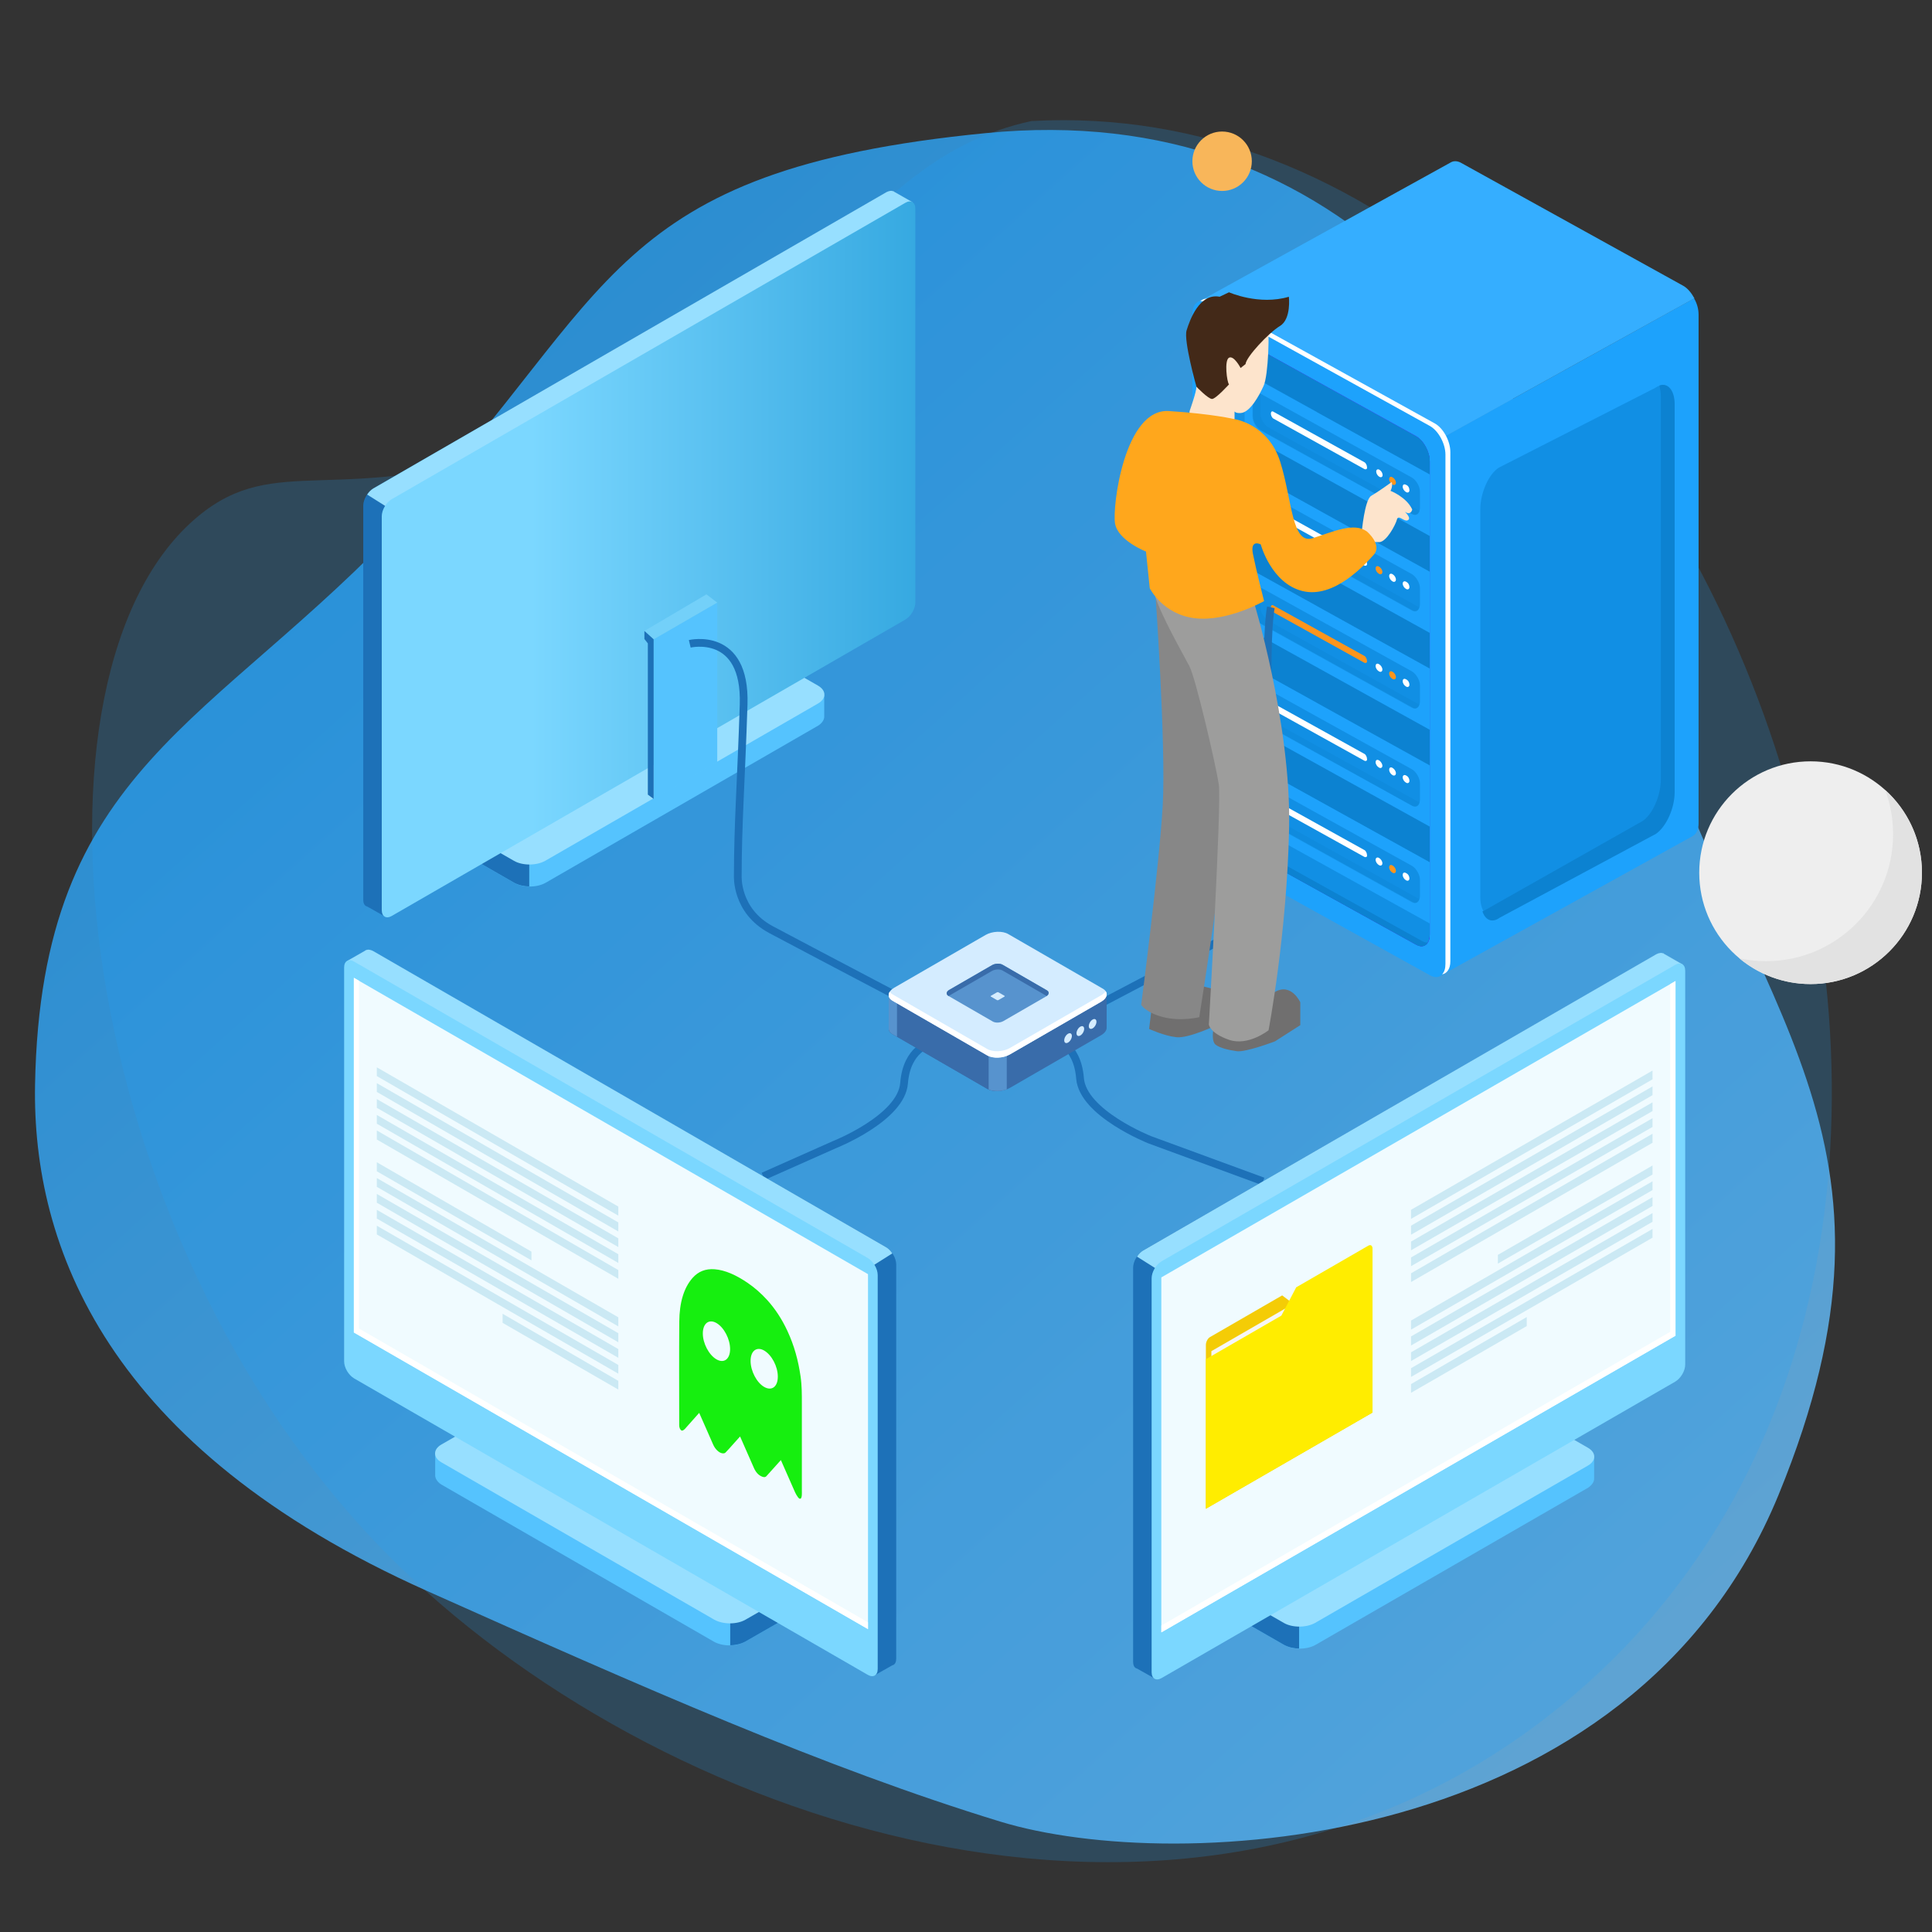 <?xml version="1.0" encoding="utf-8"?>
<!-- Generator: Adobe Illustrator 26.2.1, SVG Export Plug-In . SVG Version: 6.00 Build 0)  -->
<svg version="1.1" xmlns="http://www.w3.org/2000/svg" xmlns:xlink="http://www.w3.org/1999/xlink" x="0px" y="0px"
	 viewBox="0 0 500 500" style="enable-background:new 0 0 500 500;" xml:space="preserve">
<rect x="0" y="0" width="500" height="500" fill="#333333" stroke="none"/>
<style type="text/css">
	.st0{opacity:0.8;fill:url(#SVGID_1_);fill-opacity:0.99;enable-background:new    ;}
	
		.st1{opacity:0.8;fill:url(#SVGID_00000098212872352006093090000002043525933242713263_);fill-opacity:0.99;enable-background:new    ;}
	
		.st2{opacity:0.8;fill:url(#SVGID_00000046327969194949353540000001222521099089826200_);fill-opacity:0.99;enable-background:new    ;}
	.st3{opacity:0.2;fill:#1EA0FA;enable-background:new    ;}
	.st4{fill:#DADADA;}
	.st5{fill:#F6F6F6;}
	.st6{fill:#1D71B8;}
	.st7{fill:#EA5B0C;}
	.st8{fill:#009FE3;}
	.st9{fill:#F39200;}
	
		.st10{opacity:0.8;fill:url(#SVGID_00000057845837974883238640000004990888532770657215_);fill-opacity:0.99;enable-background:new    ;}
	.st11{opacity:0.64;fill:#FFFFFF;}
	.st12{fill:#FFFFFF;}
	.st13{fill:url(#SVGID_00000025422182392828135570000009901569546280684945_);}
	.st14{fill:url(#SVGID_00000103977546612435470050000018401522208246826909_);}
	.st15{fill:#6CC7EF;}
	.st16{fill:#2FC1F4;}
	.st17{fill:#7DDDFF;}
	.st18{opacity:0.64;fill:#7DDDFF;}
	.st19{opacity:0.3;fill:#52B7EF;enable-background:new    ;}
	.st20{fill:#32FF51;}
	.st21{fill:#5FDDFF;}
	.st22{opacity:0.35;fill:#FFFFFF;stroke:#FFFFFF;stroke-width:2;stroke-miterlimit:10;}
	.st23{fill:none;stroke:#FFFFFF;stroke-miterlimit:10;}
	.st24{fill:none;stroke:#FFFFFF;stroke-width:2;stroke-miterlimit:10;}
	
		.st25{opacity:0.8;fill:url(#SVGID_00000023261263463751955990000006610491229655092367_);fill-opacity:0.99;enable-background:new    ;}
	.st26{fill:#FDE4CC;}
	.st27{fill:#E4C8AB;}
	
		.st28{opacity:0.8;fill:url(#SVGID_00000155109864419754546720000012590268170070648710_);fill-opacity:0.99;enable-background:new    ;}
	.st29{fill:none;stroke:#1E0E00;stroke-width:10;stroke-miterlimit:10;}
	.st30{fill:#B0B0B0;}
	.st31{fill:#575756;}
	.st32{fill:#D8D8D8;}
	.st33{fill:#707070;}
	.st34{fill:#F46A3F;}
	.st35{fill:#3C3C3A;}
	.st36{fill:#C7C8CA;}
	.st37{fill:#818588;}
	.st38{fill:#B5B9BA;}
	.st39{fill:#B2B4B1;}
	.st40{fill:#2B2B2D;}
	.st41{fill:#858585;}
	.st42{fill:#1C1C1B;}
	.st43{fill:#E8E8E8;}
	.st44{fill:#F7F7F7;}
	.st45{fill:#C8CCCF;}
	.st46{fill:#D2AA87;}
	.st47{fill:#FFDB37;}
	.st48{fill:#F14941;}
	.st49{fill:#1E0E00;}
	.st50{fill:#5A5550;}
	.st51{fill:none;stroke:#5A5550;stroke-miterlimit:10;}
	.st52{fill:#EEEEEE;}
	.st53{fill:#E2E2E2;}
	.st54{fill:#F8B65A;}
	
		.st55{opacity:0.8;fill:url(#SVGID_00000147189322651520708970000000504640114372724665_);fill-opacity:0.99;enable-background:new    ;}
	.st56{fill:#E30613;}
	.st57{fill:#706F6F;}
	.st58{fill:#F9B233;}
	.st59{fill:#EDEDED;}
	.st60{fill:#E8502D;}
	.st61{fill:#878787;}
	.st62{fill:#6D6D6D;}
	.st63{fill:#1D1D1B;}
	
		.st64{opacity:0.8;fill:url(#SVGID_00000078023719991205688790000017236372479558759560_);fill-opacity:0.99;enable-background:new    ;}
	.st65{fill:#F2FF00;}
	.st66{fill:none;stroke:#B2B2B2;stroke-miterlimit:10;}
	.st67{fill:#DFB083;}
	.st68{fill:#5C4F4F;}
	.st69{fill:#170021;}
	.st70{fill:#CAC8C8;}
	.st71{fill:none;stroke:#F9ED42;stroke-width:14;stroke-miterlimit:10;}
	
		.st72{opacity:0.8;fill:url(#SVGID_00000049199455652692557420000015591242647358893500_);fill-opacity:0.99;enable-background:new    ;}
	
		.st73{opacity:0.8;fill:url(#SVGID_00000030444357758919950460000001073885168861441973_);fill-opacity:0.99;enable-background:new    ;}
	.st74{fill:#6C6966;}
	.st75{fill:none;stroke:#5A5550;stroke-width:3;stroke-miterlimit:10;}
	.st76{fill:#249250;}
	.st77{fill:#44B658;}
	.st78{fill:#48423B;}
	
		.st79{opacity:0.8;fill:url(#SVGID_00000175305557111699412600000002493835248333404071_);fill-opacity:0.99;enable-background:new    ;}
	.st80{opacity:0.2;fill:#1DA2FC;enable-background:new    ;}
	.st81{opacity:0.29;}
	.st82{opacity:0.2;}
	.st83{clip-path:url(#SVGID_00000084528535760916487610000008760749997916175748_);}
	.st84{fill:#3C3C3B;}
	.st85{fill:#E7CAAD;}
	.st86{fill:#FC951D;}
	.st87{fill:none;stroke:#FCEA0D;stroke-width:2;stroke-miterlimit:10;}
	.st88{fill:#73F20F;}
	.st89{fill:#FFF7AB;}
	.st90{fill:#FCEA0D;}
	.st91{fill:#F8B133;stroke:#FC951D;stroke-miterlimit:10;}
	.st92{fill:#FFEC00;}
	
		.st93{opacity:0.8;fill:url(#SVGID_00000067206740633147740410000015849024453959568814_);fill-opacity:0.99;enable-background:new    ;}
	.st94{fill:none;}
	
		.st95{opacity:0.8;fill:url(#SVGID_00000173878730161849307720000014685379768880650889_);fill-opacity:0.99;enable-background:new    ;}
	.st96{fill:#BF4A10;}
	.st97{fill:#455159;}
	.st98{fill:#AFE213;}
	.st99{fill:#C6C6C6;}
	.st100{fill:#9D9D9C;}
	.st101{fill:#B2B2B2;}
	.st102{fill:none;stroke:#FFFFFF;stroke-width:4;stroke-miterlimit:10;}
	.st103{fill:#FFED00;}
	
		.st104{opacity:0.8;fill:url(#SVGID_00000104692530945919232980000009427703583324178070_);fill-opacity:0.99;enable-background:new    ;}
	
		.st105{opacity:0.8;fill:url(#SVGID_00000085238270971069796040000001837641961959770044_);fill-opacity:0.99;enable-background:new    ;}
	.st106{fill:#E6332A;}
	.st107{fill:#E0A477;}
	.st108{fill:#B17F4A;}
	.st109{fill:#F2C3AF;}
	.st110{fill:#E5AF7F;}
	.st111{fill:#E94E1B;}
	.st112{fill:#E5B8A8;}
	.st113{fill:#A3DAF7;}
	.st114{clip-path:url(#SVGID_00000176037614350436496570000002967261069851148201_);fill:#A3DAF7;}
	.st115{opacity:0.8;clip-path:url(#SVGID_00000176037614350436496570000002967261069851148201_);fill:#4D95D1;}
	.st116{clip-path:url(#SVGID_00000176037614350436496570000002967261069851148201_);}
	.st117{opacity:0.3;fill:#CABA9F;}
	.st118{opacity:0.5;fill:#CABA9F;}
	.st119{clip-path:url(#SVGID_00000176037614350436496570000002967261069851148201_);fill:#9C9B9B;}
	.st120{clip-path:url(#SVGID_00000176037614350436496570000002967261069851148201_);fill:#FFFFFF;}
	.st121{clip-path:url(#SVGID_00000176037614350436496570000002967261069851148201_);fill:#3C3C3B;}
	.st122{clip-path:url(#SVGID_00000176037614350436496570000002967261069851148201_);fill:#FDE4CC;}
	.st123{clip-path:url(#SVGID_00000176037614350436496570000002967261069851148201_);fill:#C6C6C5;}
	.st124{clip-path:url(#SVGID_00000176037614350436496570000002967261069851148201_);fill:#F9B75A;}
	.st125{clip-path:url(#SVGID_00000176037614350436496570000002967261069851148201_);fill:#575756;}
	.st126{clip-path:url(#SVGID_00000176037614350436496570000002967261069851148201_);fill:#E20613;}
	.st127{opacity:0.29;clip-path:url(#SVGID_00000176037614350436496570000002967261069851148201_);}
	.st128{fill:#D1A98B;}
	
		.st129{opacity:0.8;fill:url(#SVGID_00000160163899192933980840000002347543718301080733_);fill-opacity:0.99;enable-background:new    ;}
	.st130{fill:#E2BD9F;}
	.st131{fill:#DDB79B;}
	.st132{fill:#D6AE8A;}
	.st133{fill:none;stroke:#1D1D1B;stroke-miterlimit:10;}
	.st134{fill:#A48A7B;}
	.st135{fill:#FFF385;}
	.st136{fill:none;stroke:#575756;stroke-miterlimit:10;}
	.st137{fill:#575756;stroke:#FFFFFF;stroke-miterlimit:10;}
	.st138{fill:#2CF721;stroke:#FFED00;stroke-miterlimit:10;}
	
		.st139{opacity:0.8;fill:url(#SVGID_00000069392106255255880510000012434739039696183208_);fill-opacity:0.99;enable-background:new    ;}
	.st140{fill:#C9CACC;}
	.st141{fill:#83878A;}
	.st142{fill:#B8BBBC;}
	.st143{fill:#B4B6B3;}
	.st144{fill:#EAEAEA;}
	.st145{fill:#F9F9F9;}
	.st146{fill:#CACED1;}
	.st147{fill:#58B8E8;}
	.st148{fill:#D1B397;}
	.st149{fill:#ACAEAD;}
	.st150{fill:#969997;}
	.st151{fill:#BFC7D2;}
	.st152{fill:#BCC7C9;}
	.st153{fill:#E2E6F1;}
	.st154{fill:#C4C9CD;}
	.st155{fill:#C1C3C6;}
	.st156{fill:#D9E2E8;}
	.st157{fill:#B8B9BE;}
	.st158{fill:#CFD7DA;}
	.st159{fill:#C6C6C8;}
	.st160{fill:#E5EEF7;}
	.st161{fill:#D4D8DB;}
	.st162{fill:#A4A2A5;}
	.st163{fill:#707172;}
	.st164{fill:#D7DDE9;}
	.st165{fill:#CCD1D5;}
	.st166{fill:#4F5054;}
	.st167{fill:none;stroke:#E30613;stroke-miterlimit:10;}
	
		.st168{opacity:0.8;fill:url(#SVGID_00000140734712139468290270000015536087777439472791_);fill-opacity:0.99;enable-background:new    ;}
	.st169{fill:#FFF3DE;}
	.st170{opacity:0.42;fill:#FFFFFF;}
	.st171{fill:#AAABAB;}
	.st172{fill:#1C3AA9;}
	.st173{fill:#4285F3;}
	.st174{fill:#E2DABA;}
	
		.st175{opacity:0.8;fill:url(#SVGID_00000042720284283561908570000015368459461945779380_);fill-opacity:0.99;enable-background:new    ;}
	.st176{fill:#C49D82;}
	.st177{fill:#EFD5BD;}
	
		.st178{opacity:0.8;fill:url(#SVGID_00000145034092690463193600000006089703880642731170_);fill-opacity:0.99;enable-background:new    ;}
	.st179{opacity:0.56;fill:#575756;}
	.st180{fill:none;stroke:#3C3C3B;stroke-width:3;stroke-miterlimit:10;}
	.st181{fill:#FF6F27;}
	.st182{fill:#1D1D1B;stroke:#1D1D1B;stroke-miterlimit:10;}
	
		.st183{opacity:0.8;fill:url(#SVGID_00000075863486324558077650000009274265250972597126_);fill-opacity:0.99;enable-background:new    ;}
	
		.st184{opacity:0.8;fill:url(#SVGID_00000129164298928256885370000010344119706913321651_);fill-opacity:0.99;enable-background:new    ;}
	.st185{fill:none;stroke:#575756;stroke-width:4;stroke-miterlimit:10;}
	.st186{fill:#FF3333;}
	.st187{fill:#BE1622;}
	.st188{fill:#FCEA10;}
	
		.st189{opacity:0.8;fill:url(#SVGID_00000132068935227304705980000001784178445337644963_);fill-opacity:0.99;enable-background:new    ;}
	.st190{fill:url(#SVGID_00000173852068918029589630000016719193338109294779_);}
	.st191{fill:url(#SVGID_00000022521666643664712040000001476076235118784391_);}
	.st192{enable-background:new    ;}
	.st193{opacity:0.99;fill:#878787;}
	.st194{opacity:0.49;fill:#BE1622;}
	
		.st195{opacity:0.8;fill:url(#SVGID_00000079463687029578007910000013613870332307136418_);fill-opacity:0.99;enable-background:new    ;}
	.st196{fill:url(#SVGID_00000055678493624420688710000010822523368564712617_);}
	.st197{fill:url(#SVGID_00000054968140206777601350000014541435802529648294_);}
	.st198{fill:#F26522;}
	.st199{fill:#F1F2F2;}
	.st200{fill:url(#SVGID_00000127750073067644148610000004916379252365512630_);}
	.st201{fill:#B7B7B7;}
	.st202{fill:#171715;}
	.st203{fill:#19D10F;}
	.st204{fill:url(#SVGID_00000129203791928681814080000007067623847542447005_);}
	.st205{fill:url(#SVGID_00000008864505025029747380000012575490495258406528_);}
	
		.st206{opacity:0.8;fill:url(#SVGID_00000142856788941255959220000011970045633223811507_);fill-opacity:0.99;enable-background:new    ;}
	.st207{fill:url(#SVGID_00000057846247051320717860000008912706925329789327_);}
	.st208{fill:#F47400;}
	.st209{fill:none;stroke:#1D1D1B;stroke-width:4;stroke-linecap:round;stroke-miterlimit:10;}
	
		.st210{opacity:0.8;fill:url(#SVGID_00000177472225961855915650000006237598797175528859_);fill-opacity:0.99;enable-background:new    ;}
	.st211{fill:url(#SVGID_00000113318856743562166170000005352026314376655752_);}
	.st212{fill:none;stroke:#1D1D1B;stroke-width:4;stroke-miterlimit:10;}
	
		.st213{opacity:0.8;fill:url(#SVGID_00000107561179463125570230000009053717656718716854_);fill-opacity:0.99;enable-background:new    ;}
	.st214{fill:#1DA2FC;}
	.st215{fill:url(#SVGID_00000182525817501940174930000012058495898522645128_);}
	.st216{fill:url(#SVGID_00000115499410046030692470000011353335927519439761_);}
	.st217{fill:#118FE4;}
	.st218{fill:#0C82D1;}
	.st219{opacity:0.3;fill:#0C82D1;enable-background:new    ;}
	.st220{opacity:0.5;fill:#0C82D1;enable-background:new    ;}
	.st221{opacity:0.21;fill:#1D71B8;}
	.st222{fill:url(#SVGID_00000166665533232355587380000010657489192745326732_);}
	.st223{fill:url(#SVGID_00000037675148613694334480000005383409229903200189_);}
	
		.st224{opacity:0.8;fill:url(#SVGID_00000036210680044398909710000016098531335384882868_);fill-opacity:0.99;enable-background:new    ;}
	.st225{fill:#35AEFF;}
	.st226{fill:url(#SVGID_00000067223323864909068420000013334353869526411426_);}
	.st227{fill:url(#SVGID_00000064328797118984545630000008204848693200588209_);}
	.st228{fill:url(#SVGID_00000144302754093641401450000008118421554259080855_);}
	.st229{fill:url(#SVGID_00000001655912422123828040000018411874734948400554_);}
	.st230{fill:url(#SVGID_00000175293645563371174990000011835272170089295543_);}
	.st231{fill:url(#SVGID_00000111911571937830076360000003659563929143441568_);}
	.st232{fill:#432918;}
	.st233{fill:url(#SVGID_00000027563091429593207130000016990220571495236507_);}
	.st234{fill:url(#SVGID_00000034081446480414696230000002225090638567072927_);}
	.st235{fill:url(#SVGID_00000068654902104766061160000007399144142859160978_);}
	.st236{fill:url(#SVGID_00000074429243134075164080000000146732586985238938_);}
	.st237{fill:url(#SVGID_00000049210166811933236050000001713504244352423578_);}
	.st238{fill:url(#SVGID_00000004527198528797698650000007976311526026227597_);}
	.st239{fill:none;stroke:#F39200;stroke-miterlimit:10;}
	.st240{fill:#FFDABB;}
	.st241{fill:url(#SVGID_00000150095017939927653680000017154934098630828948_);}
	.st242{fill:url(#SVGID_00000018955902107643502240000016218613272392177314_);}
	.st243{fill:url(#SVGID_00000013158374616059454170000002955285119118804907_);}
	.st244{fill:url(#SVGID_00000040541403821498442910000009884368783238911155_);}
	.st245{fill:url(#SVGID_00000051383383035019587860000013977531257522743229_);}
	.st246{fill:url(#SVGID_00000056387073147276402270000014295852557724929699_);}
	.st247{fill:url(#SVGID_00000126288551756853264250000003492902411622305954_);}
	.st248{fill:url(#SVGID_00000089576274759347894750000006977631882709647033_);}
	
		.st249{opacity:0.8;fill:url(#SVGID_00000029008208174686769970000007685315654898978213_);fill-opacity:0.99;enable-background:new    ;}
	.st250{opacity:0.3;fill:#F1F2F2;}
	.st251{fill:#465051;}
	.st252{fill:#FBDC4C;}
	.st253{fill:#55C3FE;}
	.st254{fill:#97DFFF;}
	.st255{fill:#7BD7FF;}
	.st256{fill:#F0FBFF;}
	.st257{fill:#CBE9F4;}
	.st258{opacity:0.37;}
	.st259{fill:#16EF0F;}
	.st260{opacity:0.15;fill:#BBEDFF;}
	.st261{fill:url(#SVGID_00000067952647907699038970000016865432080591023758_);}
	.st262{fill:#36A9E1;}
	.st263{fill:#FFFFFF;stroke:#CBE9F4;stroke-width:4;stroke-miterlimit:10;}
	.st264{fill:none;stroke:#CBE9F4;stroke-width:4;stroke-miterlimit:10;}
	
		.st265{opacity:0.8;fill:url(#SVGID_00000132066334911731593450000008858190134378943360_);fill-opacity:0.99;enable-background:new    ;}
	
		.st266{opacity:0.8;fill:url(#SVGID_00000147930561929813935390000003107534925582326164_);fill-opacity:0.99;enable-background:new    ;}
	.st267{fill:url(#SVGID_00000164477715865376164780000014811385947913506206_);}
	.st268{fill:#C97200;}
	.st269{fill:#A3CBD8;}
	.st270{fill:#BEDEE5;}
	.st271{fill:#EFEFEF;}
	.st272{fill:url(#SVGID_00000035508610952855928570000012536503408515810238_);}
	
		.st273{opacity:0.8;fill:url(#SVGID_00000072984399115727188290000011956771378521773229_);fill-opacity:0.99;enable-background:new    ;}
	
		.st274{opacity:0.8;fill:url(#SVGID_00000158010238027857684140000000163504841062059414_);fill-opacity:0.99;enable-background:new    ;}
	.st275{opacity:0.5;}
	.st276{fill:url(#SVGID_00000064338595389028168120000001600951883883953280_);}
	.st277{fill:url(#SVGID_00000032631079737706679830000011341726379410255793_);}
	.st278{fill:#F4CC06;}
	.st279{opacity:0.37;fill:#CBE9F4;}
	.st280{fill:#FC0000;}
	
		.st281{opacity:0.8;fill:url(#SVGID_00000034070113045155265080000009442687245196104089_);fill-opacity:0.99;enable-background:new    ;}
	
		.st282{opacity:0.8;fill:url(#SVGID_00000125565750062285385100000016008540813762320524_);fill-opacity:0.99;enable-background:new    ;}
	
		.st283{opacity:0.8;fill:url(#SVGID_00000137108390651572903830000007495589250200742830_);fill-opacity:0.99;enable-background:new    ;}
	
		.st284{opacity:0.8;fill:url(#SVGID_00000000910606250040886150000002527108926193130172_);fill-opacity:0.99;enable-background:new    ;}
	.st285{fill:#60BFF4;enable-background:new    ;}
	.st286{fill:#F39200;stroke:#E94E1B;stroke-width:20;stroke-miterlimit:10;}
	.st287{opacity:0.51;}
	.st288{fill:url(#SVGID_00000039851720535305898170000007448062892495363467_);}
	.st289{fill:url(#SVGID_00000088826673593169987070000007086771663606585488_);}
	.st290{fill:url(#SVGID_00000044887235647639938420000003700142048441229985_);}
	.st291{fill:url(#SVGID_00000173863018257100375940000004395816306984076977_);}
	.st292{fill:url(#SVGID_00000008845250754365683710000003716210429671587464_);}
	.st293{fill:url(#SVGID_00000039125066279416696810000009033403226896965540_);}
	.st294{fill:url(#SVGID_00000060721114214013091380000002619783330170481794_);}
	.st295{fill:url(#SVGID_00000080905744408619277580000009734965804744220568_);}
	.st296{fill:url(#SVGID_00000039812732059722971230000014443992971924487837_);}
	.st297{fill:url(#SVGID_00000105401194207578926040000017469132765700624318_);}
	.st298{opacity:0.88;}
	.st299{fill:#27262A;}
	.st300{fill:#3FA5EF;}
	.st301{fill:url(#SVGID_00000183948628561838160630000002336526316055935633_);}
	.st302{fill:url(#SVGID_00000037675516570461920740000005220233461670876087_);}
	.st303{fill:url(#SVGID_00000021840116325410985020000011314150646198796477_);}
	.st304{fill:#37373D;}
	.st305{fill:url(#SVGID_00000063622313313869091420000008841071085775425206_);}
	.st306{fill:url(#SVGID_00000054952388607024073270000001895501642013818550_);}
	.st307{opacity:0.6;fill:#27262A;}
	.st308{fill:url(#SVGID_00000122712943680651059240000008765881882994722235_);}
	
		.st309{fill:url(#SVGID_00000015325745216229137130000011566535323029401776_);stroke:url(#SVGID_00000137122525768063136120000005729718654356281224_);stroke-miterlimit:10;}
	.st310{fill:url(#SVGID_00000106106180852947238820000002983330639596735420_);}
	.st311{fill:url(#SVGID_00000149358372261727654180000002238204929382683047_);}
	.st312{fill:url(#SVGID_00000121269878361827271690000016096615440512237197_);}
	.st313{fill:url(#SVGID_00000000930237587296252310000003100097384750056097_);}
	
		.st314{opacity:0.8;fill:url(#SVGID_00000109736411746373116740000001440781045347619262_);fill-opacity:0.99;enable-background:new    ;}
	
		.st315{opacity:0.8;fill:url(#SVGID_00000117670689491236222080000005779776480912157615_);fill-opacity:0.99;enable-background:new    ;}
	.st316{fill:#1EA0FA;}
	.st317{fill:url(#SVGID_00000081606358089366373710000000212033490055210675_);}
	.st318{fill:url(#SVGID_00000043415079747824563260000001845634315956478344_);}
	.st319{fill:url(#SVGID_00000142137971822147952540000015094229303738447246_);}
	.st320{fill:url(#SVGID_00000081620676931635390330000002830597236223122583_);}
	.st321{fill:url(#SVGID_00000011710748268241232770000005568772775384197012_);}
	.st322{fill:url(#SVGID_00000043424285240228319580000006490234515903275948_);}
	.st323{fill:none;stroke:#FFFFFF;stroke-width:6;stroke-linecap:round;stroke-linejoin:round;stroke-miterlimit:10;}
	.st324{fill:url(#SVGID_00000044162024666915106100000002535295906715733419_);}
	.st325{fill:url(#SVGID_00000050621597242419450140000003683090542636489867_);}
	.st326{fill:url(#SVGID_00000133499148583070539370000008355905598899834794_);}
	.st327{fill:url(#SVGID_00000041293669468179918190000018206587491534212744_);}
	.st328{fill:url(#SVGID_00000134242523151269109300000009210613984147015554_);}
	.st329{fill:url(#SVGID_00000176039166815253530880000013105434781365248394_);}
	.st330{fill:url(#SVGID_00000084497495702189735080000017964773016487939513_);}
	.st331{fill:url(#SVGID_00000076585344679560258020000005303019362927602364_);}
	.st332{fill:#256653;}
	.st333{fill:#3C8F7C;}
	.st334{fill:#327F6B;}
	.st335{fill:#96D9C9;}
	.st336{fill:#EDD7BE;}
	.st337{fill:#9BC1F9;}
	.st338{fill:#F47458;}
	.st339{fill:#E0C8A9;}
	.st340{fill:#FEF8F8;}
	.st341{fill:#B75742;}
	.st342{fill:#A54737;}
	.st343{fill:#184655;}
	.st344{fill:#F7CC7F;}
	.st345{fill:#FAE0B2;}
	.st346{fill-rule:evenodd;clip-rule:evenodd;fill:url(#SVGID_00000074414124363720304850000015611937846669346963_);}
	.st347{fill-rule:evenodd;clip-rule:evenodd;fill:url(#SVGID_00000144306300660850737580000017901043591466176663_);}
	.st348{fill-rule:evenodd;clip-rule:evenodd;fill:url(#SVGID_00000065752937015243577090000018086471588216342148_);}
	.st349{fill-rule:evenodd;clip-rule:evenodd;fill:url(#SVGID_00000178917582955945458780000008280638022809040044_);}
	.st350{fill-rule:evenodd;clip-rule:evenodd;fill:url(#SVGID_00000047059395373982770230000005241288615822754446_);}
	.st351{fill-rule:evenodd;clip-rule:evenodd;fill:url(#SVGID_00000100350001711197020540000005789824786845335697_);}
	.st352{fill-rule:evenodd;clip-rule:evenodd;fill:url(#SVGID_00000070808518733458855830000004817019732094387364_);}
	.st353{fill-rule:evenodd;clip-rule:evenodd;fill:url(#SVGID_00000072271745670063309940000004847468339753444029_);}
	.st354{fill-rule:evenodd;clip-rule:evenodd;fill:url(#SVGID_00000055708774138796123870000000216422705315899525_);}
	.st355{fill-rule:evenodd;clip-rule:evenodd;fill:url(#SVGID_00000137124368009386857600000014206026366518039955_);}
	.st356{opacity:0.5;fill-rule:evenodd;clip-rule:evenodd;fill:#FBF9FA;}
	.st357{fill-rule:evenodd;clip-rule:evenodd;fill:url(#SVGID_00000094593699927418498230000013904440805643203714_);}
	.st358{fill-rule:evenodd;clip-rule:evenodd;fill:url(#SVGID_00000011713348858973728630000008288461422300164261_);}
	.st359{fill-rule:evenodd;clip-rule:evenodd;fill:url(#SVGID_00000145021483635515782450000009899993974407329680_);}
	.st360{fill-rule:evenodd;clip-rule:evenodd;fill:url(#SVGID_00000084505731284484374010000011977541856793182131_);}
	.st361{opacity:0.5;fill-rule:evenodd;clip-rule:evenodd;fill:#282828;}
	.st362{fill-rule:evenodd;clip-rule:evenodd;fill:url(#SVGID_00000178178565450199403220000010034666924663412359_);}
	
		.st363{opacity:0.8;fill:url(#SVGID_00000121998517725689987590000002321478621034967479_);fill-opacity:0.99;enable-background:new    ;}
	.st364{fill:url(#SVGID_00000182499832032817525450000001900837721147153796_);}
	.st365{fill:url(#SVGID_00000077302330675416358590000014776487877664414382_);}
	.st366{fill:url(#SVGID_00000064351410479537770780000009951806913799978888_);}
	
		.st367{opacity:0.8;fill:url(#SVGID_00000132069829243787224710000007119818679064262567_);fill-opacity:0.99;enable-background:new    ;}
	.st368{fill:url(#SVGID_00000073716067105310924310000002995659695484389029_);}
	.st369{fill:url(#SVGID_00000018226219991674466650000011163175918033513390_);}
	.st370{fill:url(#SVGID_00000183234787400268930900000006038209077585737652_);}
	.st371{fill:#E94A42;}
	.st372{fill-rule:evenodd;clip-rule:evenodd;fill:#F39200;}
	.st373{fill-rule:evenodd;clip-rule:evenodd;fill:#2D2E83;}
	.st374{fill-rule:evenodd;clip-rule:evenodd;fill:#EDEDED;}
	.st375{fill-rule:evenodd;clip-rule:evenodd;fill:#A695CF;}
	.st376{fill:#2C0045;}
	.st377{opacity:0.5;fill-rule:evenodd;clip-rule:evenodd;fill:#8E4072;}
	.st378{fill-rule:evenodd;clip-rule:evenodd;fill:#27348B;}
	.st379{fill:#FF4F4A;}
	.st380{fill-rule:evenodd;clip-rule:evenodd;fill:url(#SVGID_00000149350903612804648660000011600580495995158917_);}
	.st381{opacity:0.25;fill:#1D71B8;}
	.st382{fill:#373735;}
	
		.st383{opacity:0.8;fill:url(#SVGID_00000135666219888146748960000004890700774114211997_);fill-opacity:0.99;enable-background:new    ;}
	.st384{fill:url(#SVGID_00000135654934509742064280000001031226949797156740_);}
	.st385{fill:url(#SVGID_00000003095094472045828470000003562463226438954169_);}
	.st386{fill:url(#SVGID_00000003820962273141178670000010551204107826977952_);}
	.st387{fill:url(#SVGID_00000057110006527324351800000007133143412589260435_);}
	.st388{fill:#B86B03;}
	.st389{fill:#FFA443;}
	
		.st390{opacity:0.8;fill:url(#SVGID_00000095329947559003787620000006038820533624316854_);fill-opacity:0.99;enable-background:new    ;}
	.st391{fill:#FFF9C5;}
	.st392{fill:#F4CF92;}
	.st393{opacity:0.2;fill:#EEEEEE;}
	.st394{fill:url(#SVGID_00000133486802903592935130000007143268917370959288_);}
	.st395{fill:url(#SVGID_00000158005037244361019710000016484464960817838251_);}
	.st396{fill:#3D4A99;}
	.st397{fill:#2D2E83;}
	.st398{fill:#175E8E;}
	.st399{fill:none;stroke:#7FC8EF;stroke-miterlimit:10;}
	
		.st400{opacity:0.8;fill:url(#SVGID_00000176038036446103278800000015113240103204839300_);fill-opacity:0.99;enable-background:new    ;}
	
		.st401{opacity:0.8;fill:url(#SVGID_00000110442532665712961410000002921062649343752880_);fill-opacity:0.99;enable-background:new    ;}
	.st402{fill:#F5BC8F;}
	.st403{fill:#E8A878;}
	
		.st404{opacity:0.8;fill:url(#SVGID_00000030470195331191125850000018128585829490417850_);fill-opacity:0.99;enable-background:new    ;}
	
		.st405{opacity:0.8;fill:url(#SVGID_00000066500737405266909230000001175386003050848132_);fill-opacity:0.99;enable-background:new    ;}
	.st406{fill:#FEF100;}
	.st407{fill:#EC1D24;}
	
		.st408{opacity:0.8;fill:url(#SVGID_00000046312641807831481680000006908569233428733342_);fill-opacity:0.99;enable-background:new    ;}
	
		.st409{opacity:0.8;fill:url(#SVGID_00000067222907211665163600000008608245150790926997_);fill-opacity:0.99;enable-background:new    ;}
	.st410{fill:url(#SVGID_00000087402806341580614610000011354204948437783684_);}
	.st411{fill:#73D0F9;}
	.st412{fill:none;stroke:#1D71B8;stroke-width:2;stroke-miterlimit:10;}
	.st413{opacity:0.8;fill:#4D95D1;}
	.st414{fill:#9C9B9B;}
	.st415{fill:#C6C6C5;}
	.st416{fill:#F9B75A;}
	.st417{fill:#E20613;}
	
		.st418{opacity:0.8;fill:url(#SVGID_00000166669586062291837820000015310545669133213849_);fill-opacity:0.99;enable-background:new    ;}
	.st419{fill:url(#SVGID_00000178203379379464952050000003030008506216801155_);}
	.st420{fill:url(#SVGID_00000107568089752400585320000013656491160984514705_);}
	.st421{fill:url(#SVGID_00000070090912046244203600000014978849244410624427_);}
	.st422{fill:url(#SVGID_00000180325920813795887530000005576166523886051987_);}
	.st423{fill:url(#SVGID_00000128446697716174209250000000819811029766314168_);}
	.st424{fill:url(#SVGID_00000105405087323090327830000002928548975816823729_);}
	.st425{fill:#238DDB;}
	.st426{fill:#6F6F6E;}
	.st427{fill:#F4CB9F;}
	.st428{fill:#E2B982;}
	.st429{fill:#F4CDA2;}
	.st430{fill:#868686;}
	.st431{fill:none;stroke:#E94E1B;stroke-linecap:round;stroke-miterlimit:10;}
	.st432{fill:#331338;}
	.st433{fill:#7381C6;}
	.st434{fill:#1F3DC4;}
	.st435{fill:#C3CBF1;}
	.st436{fill:url(#SVGID_00000043446426528131913990000001548793757416416155_);}
	.st437{fill:url(#SVGID_00000058589214748366475440000004921121201410915719_);}
	
		.st438{opacity:0.8;fill:url(#SVGID_00000031196463357028447350000007023981557530062470_);fill-opacity:0.99;enable-background:new    ;}
	.st439{fill:none;stroke:#E6332A;stroke-miterlimit:10;}
	
		.st440{opacity:0.8;fill:url(#SVGID_00000061429855826535848100000001241302922207075460_);fill-opacity:0.99;enable-background:new    ;}
	
		.st441{opacity:0.8;fill:url(#SVGID_00000002360812879519376260000017596263187403742894_);fill-opacity:0.99;enable-background:new    ;}
	.st442{fill:url(#SVGID_00000031175231109825956480000009927911305578263738_);}
	.st443{fill:url(#SVGID_00000044856920418257862130000005458169921715050416_);}
	.st444{fill:url(#SVGID_00000051371231151755655420000007259094987365217947_);}
	.st445{fill:url(#SVGID_00000039110206540178633540000015440545182837088446_);}
	.st446{fill:#2FD34E;}
	.st447{fill:none;stroke:#B2CC19;stroke-miterlimit:10;}
	.st448{fill-rule:evenodd;clip-rule:evenodd;fill:url(#SVGID_00000001647788516689190060000003884560076273688457_);}
	
		.st449{opacity:0.8;fill:url(#SVGID_00000135686323132613501960000017984718343495113136_);fill-opacity:0.99;enable-background:new    ;}
	.st450{fill:url(#SVGID_00000000919315955822540460000008206799112089591196_);}
	.st451{fill:url(#SVGID_00000019641061815333284390000012619647118415888792_);}
	.st452{fill:url(#SVGID_00000137816020253968238320000005037768850989641370_);}
	.st453{fill:url(#SVGID_00000084495330647243869280000001550186845513291455_);}
	.st454{fill:url(#SVGID_00000021817555772015754510000014493225673620193970_);}
	.st455{fill:url(#SVGID_00000143613879548698935970000002459732535001346203_);}
	.st456{fill:url(#SVGID_00000102514200509517037160000007413750099159485314_);}
	.st457{fill:url(#SVGID_00000177444001347864615430000016362078244873894307_);}
	.st458{fill:url(#SVGID_00000009575031906363363570000012423759049996933803_);}
	.st459{fill:url(#SVGID_00000133512748166864909940000007190516689431095485_);}
	.st460{fill:url(#SVGID_00000168093402057934924110000009426260372693313437_);}
	.st461{fill:#FF9900;}
	.st462{fill:#3EF7F7;}
	.st463{fill:url(#SVGID_00000142868421805331193720000006162365048810229686_);}
	.st464{fill:url(#SVGID_00000086683732965709525340000000109503496204543410_);}
	.st465{fill:#396CAA;}
	.st466{fill:#5793CE;}
	.st467{fill:#D4ECFF;}
	.st468{fill:#FFA71C;}
	.st469{fill:#0E7AA5;}
	
		.st470{fill:#208AD1;stroke:url(#SVGID_00000068655289137116277970000012921259535109138312_);stroke-width:2;stroke-miterlimit:10;}
	
		.st471{fill:#208AD1;stroke:url(#SVGID_00000126293691499388595400000003870798225125038740_);stroke-width:2;stroke-miterlimit:10;}
	
		.st472{opacity:0.8;fill:url(#SVGID_00000041279692468045008040000004996861222290404791_);fill-opacity:0.99;enable-background:new    ;}
	.st473{fill:#208AD1;}
	.st474{fill:url(#SVGID_00000162348478892854199960000005657412959213183935_);}
	.st475{opacity:0.2;fill:url(#SVGID_00000160885639055366555180000017501406337885063342_);}
	.st476{fill:#1374AA;}
	.st477{fill:#FDCA50;}
	.st478{fill:#BF6718;}
	.st479{fill:#F5A23D;}
	.st480{fill:#D38319;}
	.st481{fill:#FFF051;}
	.st482{fill:#F59E1C;}
	.st483{fill:#F5A54A;}
	.st484{fill:#C05836;}
	.st485{fill:none;stroke:#565656;stroke-width:2;stroke-miterlimit:10;}
	.st486{fill:#FFF800;}
	.st487{fill:#19FC00;}
	.st488{fill:#07D3FF;}
	.st489{fill:none;stroke:#3C3C3B;stroke-miterlimit:10;}
	.st490{fill:#58CBF9;}
</style>
<g id="Layer_1">
	
		<linearGradient id="SVGID_1_" gradientUnits="userSpaceOnUse" x1="-342.936" y1="84.894" x2="28.649" y2="445.297" gradientTransform="matrix(1.151 0.069 -0.067 1.127 453.198 -15.462)">
		<stop  offset="0" style="stop-color:#1EA0FA"/>
		<stop  offset="1" style="stop-color:#72C4FD"/>
	</linearGradient>
	<path class="st0" d="M255.12,34.45c93.23-9.14,144.2,60.08,171.06,144.28s72.21,115.34,34.1,208.16s-156.21,98.37-201.37,84.55
		c-45.2-13.81-92.6-34.76-148.39-59.7C27.49,374.63,8.31,322.36,9.07,280.69c1.51-82.39,45.79-92.44,96.64-146.93
		C159.15,76.49,157.03,44.07,255.12,34.45z"/>
	<path class="st3" d="M400.19,444.48C556.52,323.91,442.22,21.62,266.92,31.33c-47.5,10.24-55.08,59.73-130.54,84.26
		c-49.03,15.95-64.79,1.21-85.08,18c-48.49,40.09-33.15,185.68,48.96,268.7C168.89,471.68,304.82,518.29,400.19,444.48z"/>
	<g>
		<circle class="st52" cx="468.58" cy="225.85" r="28.82"/>
		<path class="st53" d="M487.89,204.45c1.32,3.56,2.04,7.41,2.04,11.43c0,18.15-14.72,32.87-32.87,32.87
			c-2.37,0-4.68-0.26-6.91-0.73c5,4.16,11.42,6.66,18.42,6.66c15.92,0,28.82-12.91,28.82-28.82
			C497.41,217.36,493.73,209.73,487.89,204.45z"/>
	</g>
	<path class="st94" d="M250.95,203.99c-4.13,0-7.48,3.35-7.48,7.48c0,3.21,2.03,5.94,4.87,7c0.12,0.75,0.1,1.55,0.05,2.39
		c-0.05,0.81-0.03,1.63,0,2.45c0.06,1.59,0.91,2.53,2.49,2.54c1.59,0.01,2.46-0.89,2.49-2.51c0.02-1.49,0.08-2.97-0.01-4.45
		c-0.01-0.12-0.01-0.24-0.01-0.35c2.94-1.01,5.06-3.79,5.06-7.07C258.42,207.34,255.07,203.99,250.95,203.99z"/>
	<path class="st94" d="M264.46,257.32c-3.84,0-6.95,3.11-6.95,6.95c0,2.98,1.88,5.52,4.52,6.51c0.11,0.7,0.1,1.44,0.05,2.23
		c-0.04,0.76-0.02,1.52,0,2.28c0.06,1.48,0.85,2.35,2.32,2.36c1.48,0.01,2.29-0.82,2.31-2.33c0.02-1.38,0.07-2.77-0.01-4.14
		c-0.01-0.11-0.01-0.22-0.01-0.33c2.73-0.94,4.7-3.52,4.7-6.57C271.41,260.44,268.3,257.32,264.46,257.32z"/>
	
		<linearGradient id="SVGID_00000016064027575160669530000018281419838601020056_" gradientUnits="userSpaceOnUse" x1="382.029" y1="165.625" x2="382.933" y2="166.502">
		<stop  offset="0" style="stop-color:#1EA0FA"/>
		<stop  offset="1" style="stop-color:#72C4FD"/>
	</linearGradient>
	
		<path style="opacity:0.8;fill:url(#SVGID_00000016064027575160669530000018281419838601020056_);fill-opacity:0.99;enable-background:new    ;" d="
		M382.34,165.56c0.07,0.27,0.18,0.63,0.32,1.05C382.65,166.26,382.61,165.94,382.34,165.56z"/>
	<path class="st402" d="M340.33,203.57c-0.8-0.05-1.57-0.25-2.3-0.76C338.78,203.44,339.55,203.66,340.33,203.57z"/>
	<path class="st403" d="M340.85,203.59c-0.04-0.02-0.06-0.05-0.1-0.07c-0.14,0.03-0.28,0.04-0.42,0.06
		C340.5,203.59,340.67,203.59,340.85,203.59z"/>
	<polygon class="st402" points="343.16,133.69 342.72,133.72 343.32,134.46 	"/>
	<path class="st94" d="M143.11,363.64c-0.07-0.27-0.18-0.63-0.32-1.05C142.8,362.93,142.84,363.25,143.11,363.64z"/>
	<g>
		<g>
			<path class="st253" d="M213.31,185.24v-5.36l-3.86,1.93l-6.8-3.94c-2.18-1.26-5.79-1.26-8.05,0l-68.37,39.48l-3.86-1.93v5.36
				c-0.08,0.92,0.42,1.84,1.68,2.51l9.06,5.2c2.18,1.26,5.79,1.26,8.05,0l70.64-40.73C212.81,187.09,213.4,186.17,213.31,185.24z"/>
			<path class="st6" d="M126.23,217.34l-3.86-1.93v5.36c-0.08,0.92,0.42,1.84,1.68,2.51l9.06,5.2c1.09,0.59,2.52,0.92,3.86,0.92
				v-18.27L126.23,217.34z"/>
			<path class="st254" d="M133.03,222.79c2.18,1.26,5.79,1.26,8.05,0l70.64-40.73c2.18-1.26,2.18-3.35,0-4.61l-9.06-5.2
				c-2.18-1.26-5.79-1.26-8.05,0l-70.64,40.73c-2.18,1.26-2.18,3.35,0,4.61L133.03,222.79z"/>
			<path class="st6" d="M236.05,52.32l-4.61-2.6c-0.08-0.08-0.17-0.17-0.34-0.17c-0.42-0.17-1.01-0.08-1.68,0.25l-132.81,76.6
				c-1.43,0.84-2.6,2.85-2.6,4.44v102c0,0.84,0.25,1.42,0.76,1.68c0.08,0,0.17,0.08,0.25,0.08l4.61,2.6l0.92-4.94l-1.34,0.59
				l130.37-75.18c1.43-0.84,2.6-2.85,2.6-4.44V55.08L236.05,52.32z"/>
			<path class="st254" d="M231.44,49.64c-0.08-0.08-0.17-0.17-0.34-0.17c-0.42-0.17-1.01-0.08-1.68,0.25L96.62,126.41
				c-0.59,0.34-1.17,0.92-1.59,1.59l88.76,55.99l45.72-26.32c1.43-0.84,2.6-2.85,2.6-4.44V55.08l4.03-2.77L231.44,49.64z"/>
			
				<linearGradient id="SVGID_00000093140363584261194470000003558091888547639987_" gradientUnits="userSpaceOnUse" x1="98.798" y1="144.762" x2="236.889" y2="144.762">
				<stop  offset="0.28" style="stop-color:#7BD7FF"/>
				<stop  offset="1" style="stop-color:#36A9E1"/>
			</linearGradient>
			<path style="fill:url(#SVGID_00000093140363584261194470000003558091888547639987_);" d="M236.89,155.91
				c0,1.68-1.17,3.6-2.6,4.44L101.4,237.04c-1.43,0.84-2.6,0.17-2.6-1.51V133.62c0-1.68,1.17-3.6,2.6-4.44l132.89-76.69
				c1.43-0.84,2.6-0.17,2.6,1.51V155.91z"/>
		</g>
		<g>
			<polygon class="st253" points="185.62,197.26 169.16,206.76 169.16,165.45 185.62,155.95 			"/>
			<polygon class="st411" points="169.16,165.45 185.62,155.95 182.82,153.82 166.77,163.29 			"/>
			<polygon class="st6" points="169.16,206.76 167.66,205.64 167.66,166.51 166.77,165.37 166.77,163.29 169.16,165.45 			"/>
		</g>
	</g>
	<path class="st412" d="M178.51,166.62c0,0,14.55-3.49,13.94,15.71c-0.61,19.2-1.51,30.98-1.51,44.29c0,0-0.56,9.09,8.62,13.98
		c11.19,5.96,48.57,25.58,48.57,25.58"/>
	<path class="st412" d="M240.9,269.95c0,0-6.22,1.31-6.93,10.38c-0.71,9.07-18.07,15.93-18.07,15.93l-18.38,8.17"/>
	<path class="st412" d="M272.58,268.67c0,0,6.22,1.31,6.93,10.38c0.71,9.07,18.07,15.93,18.07,15.93l29.29,10.75"/>
	<g>
		<path class="st253" d="M112.63,381.63v-5.36l3.86,1.93l6.8-3.94c2.18-1.26,5.79-1.26,8.05,0l68.37,39.48l3.86-1.93v5.36
			c0.08,0.92-0.42,1.84-1.68,2.51l-9.06,5.2c-2.18,1.26-5.79,1.26-8.05,0l-70.64-40.73C113.14,383.47,112.55,382.55,112.63,381.63z"
			/>
		<path class="st6" d="M199.72,413.73l3.86-1.93v5.36c0.08,0.92-0.42,1.84-1.68,2.51l-9.06,5.2c-1.09,0.59-2.52,0.92-3.86,0.92
			v-18.27L199.72,413.73z"/>
		<path class="st254" d="M192.92,419.18c-2.18,1.26-5.79,1.26-8.05,0l-70.64-40.73c-2.18-1.26-2.18-3.35,0-4.61l9.06-5.2
			c2.18-1.26,5.79-1.26,8.05,0l70.64,40.73c2.18,1.26,2.18,3.35,0,4.61L192.92,419.18z"/>
		<path class="st6" d="M89.9,248.7l4.61-2.6c0.08-0.08,0.17-0.17,0.34-0.17c0.42-0.17,1.01-0.08,1.68,0.25l132.81,76.6
			c1.43,0.84,2.6,2.85,2.6,4.44v102c0,0.84-0.25,1.42-0.76,1.68c-0.08,0-0.17,0.08-0.25,0.08l-4.61,2.6l-0.92-4.94l1.34,0.59
			L96.36,354.06c-1.43-0.84-2.6-2.85-2.6-4.44v-98.14L89.9,248.7z"/>
		<path class="st254" d="M94.51,246.02c0.08-0.08,0.17-0.17,0.34-0.17c0.42-0.17,1.01-0.08,1.68,0.25l132.81,76.69
			c0.59,0.34,1.17,0.92,1.59,1.59l-88.76,55.99l-45.72-26.32c-1.43-0.84-2.6-2.85-2.6-4.44v-98.14l-4.03-2.77L94.51,246.02z"/>
		<path class="st255" d="M89.06,352.3c0,1.68,1.17,3.6,2.6,4.44l132.89,76.69c1.43,0.84,2.6,0.17,2.6-1.51V330
			c0-1.68-1.17-3.6-2.6-4.44L91.66,248.87c-1.43-0.84-2.6-0.17-2.6,1.51V352.3z"/>
		<path class="st256" d="M91.58,344.84l133.06,76.77v-91.86L91.58,253.06V344.84z"/>
		<path class="st12" d="M92.92,253.82v90.01l131.71,76.02v1.76L91.58,344.84v-91.77L92.92,253.82z"/>
		<g>
			<path class="st257" d="M97.52,278.49l62.5,36.12v-2.35l-62.5-36.04V278.49z"/>
			<path class="st257" d="M97.52,282.59l62.5,36.12v-2.35l-62.5-36.04V282.59z"/>
			<path class="st257" d="M97.52,286.7l62.5,36.04v-2.26l-62.5-36.04V286.7z"/>
			<path class="st257" d="M97.52,290.81l62.5,36.04v-2.26l-62.5-36.04V290.81z"/>
			<path class="st257" d="M97.52,294.91l62.5,36.04v-2.26l-62.5-36.12V294.91z"/>
			<path class="st257" d="M97.52,303.13l40.02,23.05v-2.26l-40.02-23.13V303.13z"/>
			<path class="st257" d="M97.52,307.15l62.5,36.12v-2.35l-62.5-36.04V307.15z"/>
			<path class="st257" d="M97.52,311.26l62.5,36.12v-2.35l-62.5-36.04V311.26z"/>
			<path class="st257" d="M97.52,315.36l62.5,36.04v-2.26l-62.5-36.04V315.36z"/>
			<path class="st257" d="M97.52,319.47l62.5,36.04v-2.26l-62.5-36.04V319.47z"/>
			<path class="st257" d="M130.07,342.35l29.95,17.27v-2.26L130.07,340V342.35z"/>
		</g>
	</g>
	<g>
		<path class="st253" d="M412.56,382.47v-5.36l-3.86,1.93l-6.8-3.94c-2.18-1.26-5.79-1.26-8.05,0l-68.37,39.48l-3.86-1.93v5.36
			c-0.08,0.92,0.42,1.84,1.68,2.51l9.06,5.2c2.18,1.26,5.79,1.26,8.05,0l70.64-40.73C412.05,384.31,412.64,383.39,412.56,382.47z"/>
		<path class="st6" d="M325.47,414.57l-3.86-1.93v5.36c-0.08,0.92,0.42,1.84,1.68,2.51l9.06,5.2c1.09,0.59,2.52,0.92,3.86,0.92
			v-18.27L325.47,414.57z"/>
		<path class="st254" d="M332.27,420.02c2.18,1.26,5.79,1.26,8.05,0l70.64-40.73c2.18-1.26,2.18-3.35,0-4.61l-9.06-5.2
			c-2.18-1.26-5.79-1.26-8.05,0l-70.64,40.73c-2.18,1.26-2.18,3.35,0,4.61L332.27,420.02z"/>
		<path class="st6" d="M435.29,249.54l-4.61-2.6c-0.08-0.08-0.17-0.17-0.34-0.17c-0.42-0.17-1.01-0.08-1.68,0.25l-132.81,76.6
			c-1.43,0.84-2.6,2.85-2.6,4.44v102c0,0.84,0.25,1.42,0.76,1.68c0.08,0,0.17,0.08,0.25,0.08l4.61,2.6l0.92-4.94l-1.34,0.59
			l130.37-75.18c1.43-0.84,2.6-2.85,2.6-4.44v-98.14L435.29,249.54z"/>
		<path class="st254" d="M430.68,246.86c-0.08-0.08-0.17-0.17-0.34-0.17c-0.42-0.17-1.01-0.08-1.68,0.25l-132.81,76.69
			c-0.59,0.34-1.17,0.92-1.59,1.59l88.76,55.99l45.72-26.32c1.43-0.84,2.6-2.85,2.6-4.44v-98.14l4.03-2.77L430.68,246.86z"/>
		<path class="st255" d="M436.13,353.14c0,1.68-1.17,3.6-2.6,4.44l-132.89,76.69c-1.43,0.84-2.6,0.17-2.6-1.51V330.84
			c0-1.68,1.17-3.6,2.6-4.44l132.89-76.69c1.43-0.84,2.6-0.17,2.6,1.51V353.14z"/>
		<path class="st256" d="M433.61,345.68l-133.06,76.77v-91.86l133.06-76.69V345.68z"/>
		<path class="st12" d="M432.27,254.66v90.01l-131.71,76.02v1.76l133.06-76.77V253.9L432.27,254.66z"/>
		<g>
			<path class="st257" d="M427.67,279.33l-62.5,36.12v-2.35l62.5-36.04V279.33z"/>
			<path class="st257" d="M427.67,283.43l-62.5,36.12v-2.35l62.5-36.04V283.43z"/>
			<path class="st257" d="M427.67,287.54l-62.5,36.04v-2.26l62.5-36.04V287.54z"/>
			<path class="st257" d="M427.67,291.65l-62.5,36.04v-2.26l62.5-36.04V291.65z"/>
			<path class="st257" d="M427.67,295.75l-62.5,36.04v-2.26l62.5-36.12V295.75z"/>
			<path class="st257" d="M427.67,303.97l-40.02,23.05v-2.26l40.02-23.13V303.97z"/>
			<path class="st257" d="M427.67,307.99l-62.5,36.12v-2.35l62.5-36.04V307.99z"/>
			<path class="st257" d="M427.67,312.1l-62.5,36.12v-2.35l62.5-36.04V312.1z"/>
			<path class="st257" d="M427.67,316.2l-62.5,36.04v-2.26l62.5-36.04V316.2z"/>
			<path class="st257" d="M427.67,320.31l-62.5,36.04v-2.26l62.5-36.04V320.31z"/>
			<path class="st257" d="M395.12,343.19l-29.95,17.27v-2.26l29.95-17.35V343.19z"/>
		</g>
	</g>
	<circle class="st54" cx="316.28" cy="41.73" r="7.69"/>
	<g>
		<path class="st214" d="M373.02,113.46c0,0-30.9,2.8-49.56,4.19l49.37,134.85l65.3-36.16l0.1-0.09c0.78-0.47,1.36-1.58,1.36-3.08
			V81.41c0-1.4-0.39-2.89-1.17-4.19L373.02,113.46z"/>
		<path class="st225" d="M435.6,73.95l-57.43-31.78c-0.97-0.56-1.94-0.56-2.62-0.19l-65.6,36.25l3.11,11l16.42,44.92l3.11,1.68
			l105.92-58.62C437.74,75.81,436.77,74.6,435.6,73.95z"/>
		<path class="st214" d="M370.1,252.42l-57.43-31.87c-2.23-1.21-4.08-4.57-4.08-7.46V81.31c0-2.89,1.85-4.19,4.08-2.89l57.43,31.78
			c2.24,1.21,4.08,4.57,4.08,7.46v131.78C374.09,252.32,372.34,253.63,370.1,252.42z"/>
		<path class="st12" d="M371.27,109.55l-57.43-31.78c-1.26-0.75-2.43-0.56-3.21,0.19c0.58-0.09,1.26,0,1.94,0.47l57.43,31.78
			c2.23,1.21,4.08,4.57,4.08,7.46v131.78c0,1.21-0.29,2.14-0.87,2.7c1.26-0.19,2.14-1.4,2.14-3.36V117.01
			C375.35,114.12,373.51,110.76,371.27,109.55z"/>
		
			<linearGradient id="SVGID_00000023275296687825663000000011734580217070542732_" gradientUnits="userSpaceOnUse" x1="-2825.536" y1="357.086" x2="-2773.746" y2="365.101" gradientTransform="matrix(1 0 0 -1 3138.288 526.332)">
			<stop  offset="0" style="stop-color:#3919BB"/>
			<stop  offset="1" style="stop-color:#6507FA"/>
		</linearGradient>
		<path style="fill:url(#SVGID_00000023275296687825663000000011734580217070542732_);" d="M366.51,244.49l-50.24-27.86
			c-1.94-1.12-3.5-4.01-3.5-6.52V87.74c0-2.52,1.55-3.63,3.5-2.61l50.24,27.77c1.94,1.12,3.5,4.01,3.5,6.52v122.46
			C370.01,244.4,368.45,245.52,366.51,244.49z"/>
		
			<linearGradient id="SVGID_00000031205038391611618290000002961280764796680328_" gradientUnits="userSpaceOnUse" x1="-2825.536" y1="357.086" x2="-2773.746" y2="365.101" gradientTransform="matrix(1 0 0 -1 3138.288 526.332)">
			<stop  offset="0" style="stop-color:#3919BB"/>
			<stop  offset="1" style="stop-color:#6507FA"/>
		</linearGradient>
		<path style="fill:url(#SVGID_00000031205038391611618290000002961280764796680328_);" d="M366.51,244.49l-50.24-27.86
			c-1.94-1.12-3.5-4.01-3.5-6.52V87.74c0-2.52,1.55-3.63,3.5-2.61l50.24,27.77c1.94,1.12,3.5,4.01,3.5,6.52v122.46
			C370.01,244.4,368.45,245.52,366.51,244.49z"/>
		<path class="st217" d="M366.51,244.49l-50.24-27.86c-1.94-1.12-3.5-4.01-3.5-6.52V87.74c0-2.52,1.55-3.63,3.5-2.61l50.24,27.77
			c1.94,1.12,3.5,4.01,3.5,6.52v122.46C370.01,244.4,368.45,245.52,366.51,244.49z"/>
		<path class="st218" d="M368.06,243.56l-50.14-27.86c-1.94-1.12-3.5-4.01-3.5-6.52V86.81c0-0.84,0.19-1.58,0.49-2.05
			c-1.26,0-2.14,1.12-2.14,2.98V210.2c0,2.52,1.55,5.4,3.5,6.52l50.24,27.77c1.26,0.75,2.43,0.47,3.01-0.56
			C369.04,243.94,368.55,243.84,368.06,243.56z"/>
		<path class="st218" d="M366.51,188.21l-18.66-10.34l-29.83,16.5l51.99,28.8v-28.42C370.01,192.21,368.45,189.32,366.51,188.21z"/>
		<path class="st218" d="M366.51,163.14l-18.66-10.34l-29.83,16.5l51.99,28.8v-28.42C370.01,167.14,368.45,164.25,366.51,163.14z"/>
		<path class="st218" d="M366.51,138.07l-18.76-10.34l-29.74,16.5l51.99,28.8v-28.42C370.01,142.07,368.45,139.19,366.51,138.07z"/>
		<path class="st218" d="M366.51,113l-18.76-10.34l-29.74,16.5l51.99,28.8v-28.52C370.01,117.01,368.45,114.02,366.51,113z"/>
		<path class="st218" d="M366.51,113l-41.4-22.93l-7.09,3.91l51.99,28.8v-3.36C370.01,117.01,368.45,114.02,366.51,113z"/>
		<path class="st214" d="M370.01,122.78l-51.99-28.7v15.84l51.99,28.8V122.78z"/>
		<path class="st214" d="M370.01,147.95l-51.99-28.8v15.84l51.99,28.8V147.95z"/>
		<path class="st214" d="M370.01,173.02l-51.99-28.8v15.84l51.99,28.8V173.02z"/>
		<path class="st214" d="M370.01,198.08l-51.99-28.8v15.84l51.99,28.8V198.08z"/>
		<path class="st214" d="M370.01,223.15l-51.99-28.8v15.84l51.99,28.8V223.15z"/>
		<path class="st217" d="M365.44,133.03l-39.16-21.71c-1.07-0.65-2.04-2.24-2.04-3.63v-4.29c0-1.4,0.87-2.05,2.04-1.49l39.16,21.71
			c1.07,0.65,2.04,2.24,2.04,3.63v4.29C367.38,132.94,366.51,133.59,365.44,133.03z"/>
		<path class="st217" d="M365.44,157.92l-39.16-21.71c-1.07-0.65-2.04-2.24-2.04-3.63v-4.19c0-1.4,0.87-2.05,2.04-1.49l39.16,21.71
			c1.07,0.65,2.04,2.24,2.04,3.63v4.29C367.38,157.92,366.51,158.57,365.44,157.92z"/>
		<path class="st217" d="M365.44,183.08l-39.16-21.71c-1.07-0.65-2.04-2.24-2.04-3.63v-4.19c0-1.4,0.87-2.05,2.04-1.49l39.16,21.71
			c1.07,0.65,2.04,2.24,2.04,3.63v4.29C367.38,183.08,366.51,183.73,365.44,183.08z"/>
		<path class="st217" d="M365.44,208.52l-39.16-21.71c-1.07-0.65-2.04-2.24-2.04-3.63v-4.29c0-1.4,0.87-2.05,2.04-1.49l39.16,21.71
			c1.07,0.65,2.04,2.24,2.04,3.63v4.29C367.38,208.52,366.51,209.08,365.44,208.52z"/>
		<path class="st217" d="M365.44,233.4l-39.16-21.71c-1.07-0.65-2.04-2.24-2.04-3.63v-4.19c0-1.4,0.87-2.05,2.04-1.49l39.16,21.71
			c1.07,0.65,2.04,2.24,2.04,3.63v4.29C367.38,233.4,366.51,234.06,365.44,233.4z"/>
		<path class="st219" d="M328.22,110.58c-1.07-0.65-2.04-2.24-2.04-3.63v-4.29c0-0.19,0-0.47,0.1-0.65h-0.1
			c-1.07-0.65-2.04,0-2.04,1.49v4.29c0,1.4,0.87,3.08,2.04,3.63l39.26,21.62c0.97,0.56,1.75,0.09,1.94-0.84L328.22,110.58z"/>
		<path class="st219" d="M328.22,135.46c-1.07-0.65-2.04-2.24-2.04-3.63v-4.29c0-0.19,0-0.47,0.1-0.65h-0.1
			c-1.07-0.65-2.04,0-2.04,1.49v4.29c0,1.4,0.87,3.08,2.04,3.63l39.16,21.71c0.97,0.56,1.75,0.09,1.94-0.84L328.22,135.46z"/>
		<path class="st219" d="M328.22,160.62c-1.07-0.65-2.04-2.24-2.04-3.63v-4.29c0-0.19,0-0.47,0.1-0.65h-0.1
			c-1.07-0.65-2.04,0-2.04,1.49v4.29c0,1.4,0.87,3.08,2.04,3.63l39.16,21.71c0.97,0.56,1.75,0.09,1.94-0.84L328.22,160.62z"/>
		<path class="st219" d="M328.22,186.06c-1.07-0.65-2.04-2.24-2.04-3.63v-4.29c0-0.19,0-0.47,0.1-0.65h-0.1
			c-1.07-0.65-2.04,0-2.04,1.49v4.29c0,1.4,0.87,3.08,2.04,3.63l39.26,21.62c0.97,0.56,1.75,0.09,1.94-0.84L328.22,186.06z"/>
		<path class="st219" d="M328.22,210.95c-1.07-0.65-2.04-2.24-2.04-3.63v-4.29c0-0.19,0-0.47,0.1-0.65h-0.1
			c-1.07-0.65-2.04,0-2.04,1.49v4.29c0,1.4,0.87,3.08,2.04,3.63l39.16,21.71c0.97,0.56,1.75,0.09,1.94-0.84L328.22,210.95z"/>
		<path class="st220" d="M318.02,94.08l4.08,2.24v15.84l-4.08-2.24V94.08z"/>
		<path class="st220" d="M318.02,119.15l4.08,2.24v15.84l-4.08-2.24V119.15z"/>
		<path class="st220" d="M318.02,144.22l4.08,2.24v15.84l-4.08-2.24V144.22z"/>
		<path class="st220" d="M318.02,169.29l4.08,2.24v15.94l-4.08-2.33V169.29z"/>
		<path class="st220" d="M318.02,194.36l4.08,2.33v15.84l-4.08-2.33V194.36z"/>
		<path class="st12" d="M353.1,196.87l-23.52-13.05c-0.39-0.19-0.68-0.84-0.68-1.3c0-0.47,0.29-0.75,0.68-0.47l23.52,13.05
			c0.39,0.19,0.68,0.84,0.68,1.3C353.88,196.87,353.49,197.06,353.1,196.87z"/>
		<path class="st86" d="M361.26,124.93c0,0.47-0.39,0.75-0.87,0.47c-0.49-0.28-0.87-0.84-0.87-1.4s0.39-0.75,0.87-0.47
			C360.87,123.81,361.26,124.37,361.26,124.93z"/>
		<path class="st86" d="M357.76,148.04c0,0.47-0.39,0.75-0.87,0.47c-0.49-0.28-0.88-0.84-0.88-1.4s0.39-0.75,0.88-0.47
			C357.37,146.92,357.76,147.48,357.76,148.04z"/>
		<path class="st86" d="M361.26,175.25c0,0.47-0.39,0.75-0.87,0.47c-0.49-0.28-0.87-0.84-0.87-1.4c0-0.56,0.39-0.75,0.87-0.47
			C360.87,174.13,361.26,174.69,361.26,175.25z"/>
		<path class="st86" d="M361.26,225.39c0,0.47-0.39,0.75-0.87,0.47c-0.49-0.28-0.87-0.84-0.87-1.4s0.39-0.75,0.87-0.47
			C360.87,224.27,361.26,224.83,361.26,225.39z"/>
		<path class="st12" d="M353.1,121.39l-23.52-13.05c-0.39-0.19-0.68-0.84-0.68-1.3c0-0.47,0.29-0.75,0.68-0.47l23.52,13.05
			c0.39,0.19,0.68,0.84,0.68,1.3C353.88,121.39,353.49,121.57,353.1,121.39z"/>
		<path class="st12" d="M353.1,146.36l-23.52-13.05c-0.39-0.19-0.68-0.84-0.68-1.3c0-0.47,0.29-0.75,0.68-0.47l23.52,13.05
			c0.39,0.19,0.68,0.84,0.68,1.3C353.88,146.27,353.49,146.55,353.1,146.36z"/>
		<path class="st86" d="M353.1,171.52l-23.52-13.05c-0.39-0.19-0.68-0.84-0.68-1.3s0.29-0.75,0.68-0.47l23.52,13.05
			c0.39,0.19,0.68,0.84,0.68,1.3C353.88,171.43,353.49,171.71,353.1,171.52z"/>
		<path class="st12" d="M353.1,221.76l-23.52-13.05c-0.39-0.19-0.68-0.84-0.68-1.3c0-0.47,0.29-0.75,0.68-0.47l23.52,13.05
			c0.39,0.19,0.68,0.84,0.68,1.3C353.88,221.76,353.49,221.94,353.1,221.76z"/>
		<path class="st12" d="M357.57,123.45c0.33-0.18,0.33-0.76,0.01-1.29c-0.32-0.53-0.85-0.82-1.17-0.64
			c-0.33,0.18-0.33,0.76-0.01,1.29C356.72,123.34,357.25,123.63,357.57,123.45z"/>
		<path class="st12" d="M364.76,126.88c0,0.47-0.39,0.75-0.87,0.47c-0.49-0.28-0.87-0.84-0.87-1.4s0.39-0.75,0.87-0.47
			C364.47,125.67,364.76,126.33,364.76,126.88z"/>
		<path class="st12" d="M361.26,150c0,0.47-0.39,0.75-0.87,0.47c-0.49-0.28-0.87-0.84-0.87-1.4s0.39-0.75,0.87-0.47
			C360.87,148.88,361.26,149.44,361.26,150z"/>
		<path class="st12" d="M364.76,151.95c0,0.47-0.39,0.75-0.87,0.47c-0.49-0.28-0.87-0.84-0.87-1.4c0-0.47,0.39-0.75,0.87-0.47
			C364.47,150.84,364.76,151.39,364.76,151.95z"/>
		<path class="st12" d="M357.76,173.29c0,0.47-0.39,0.75-0.87,0.47c-0.49-0.28-0.88-0.84-0.88-1.4s0.39-0.75,0.88-0.47
			C357.37,172.18,357.76,172.74,357.76,173.29z"/>
		<path class="st12" d="M364.76,177.21c0,0.47-0.39,0.75-0.87,0.47c-0.49-0.28-0.87-0.84-0.87-1.4c0-0.56,0.39-0.75,0.87-0.47
			C364.47,176.09,364.76,176.65,364.76,177.21z"/>
		<path class="st12" d="M357.76,198.18c0,0.47-0.39,0.75-0.87,0.47c-0.49-0.28-0.88-0.84-0.88-1.4s0.39-0.75,0.88-0.47
			C357.37,197.06,357.76,197.71,357.76,198.18z"/>
		<path class="st12" d="M361.26,200.13c0,0.47-0.39,0.75-0.87,0.47c-0.49-0.28-0.87-0.84-0.87-1.4s0.39-0.75,0.87-0.47
			C360.87,199.02,361.26,199.58,361.26,200.13z"/>
		<path class="st12" d="M364.76,202.09c0,0.47-0.39,0.75-0.87,0.47c-0.49-0.28-0.87-0.84-0.87-1.4c0-0.47,0.39-0.75,0.87-0.47
			C364.47,200.97,364.76,201.53,364.76,202.09z"/>
		<path class="st12" d="M357.76,223.43c0,0.47-0.39,0.75-0.87,0.47c-0.49-0.28-0.88-0.84-0.88-1.4c0-0.47,0.39-0.75,0.88-0.47
			C357.37,222.31,357.76,222.87,357.76,223.43z"/>
		<path class="st12" d="M364.76,227.35c0,0.47-0.39,0.75-0.87,0.47c-0.49-0.28-0.87-0.84-0.87-1.4c0-0.56,0.39-0.75,0.87-0.47
			C364.47,226.23,364.76,226.79,364.76,227.35z"/>
		<path class="st217" d="M427.74,210.93l-39.81,25.54c-2.68,1.87-4.83-0.21-4.83-4.36V131.8c0-4.15,2.15-9.13,4.83-10.79
			l40.45-20.63c2.68-1.87,4.83,0.21,4.83,4.36v93.96C433.39,202.85,430.6,209.06,427.74,210.93z"/>
		<path class="st218" d="M429.46,99.77c0.18,0.83,0.36,1.66,0.36,2.7v99.28c0,4.15-2.15,9.13-4.83,10.79l-40.45,22.88
			c-0.36,0.21-0.72,0.42-0.89,0.42c0.72,2.28,2.51,3.11,4.47,1.66l40.45-21.71c2.68-1.87,4.83-6.64,4.83-10.79V104.54
			C433.39,101.01,431.6,98.94,429.46,99.77z"/>
	</g>
	<path class="st412" d="M328.9,157.17c0,0-1.28,5.96-0.67,25.15c0.61,19.2,1.51,30.98,1.51,44.29c0,0,0.56,9.09-8.62,13.98
		c-11.19,5.96-48.57,25.58-48.57,25.58"/>
	<g>
		<g>
			<path class="st465" d="M286.4,265.87L286.4,265.87v-8.45l-18.94-0.01l-6.55-3.78c-1.5-0.87-4.13-0.76-5.86,0.24l-6.11,3.53
				L230,257.4v8.69c-0.04,0.59,0.28,1.15,1.01,1.57l24.48,14.13c1.5,0.87,4.13,0.76,5.86-0.24l23.64-13.65
				C285.98,267.32,286.46,266.57,286.4,265.87z"/>
			<path class="st465" d="M258.2,253.06c-1.1,0.03-2.24,0.3-3.14,0.82l-6.11,3.53L230,257.4v8.69c-0.04,0.59,0.28,1.15,1.01,1.57
				l24.48,14.13c0.72,0.42,1.7,0.61,2.72,0.58V253.06z"/>
			<path class="st466" d="M232.14,257.4l-2.15,0v8.69c-0.04,0.59,0.28,1.15,1.01,1.57l1.14,0.66V257.4z"/>
			<path class="st466" d="M255.86,281.97c1.3,0.56,3.17,0.52,4.69-0.05v-9.86h-4.69V281.97z"/>
			<path class="st467" d="M255.48,273.13L231,259c-1.5-0.87-1.31-2.38,0.42-3.38l23.64-13.65c1.73-1,4.36-1.11,5.86-0.24
				l24.48,14.13c1.5,0.87,1.31,2.38-0.42,3.38l-23.64,13.65C259.61,273.89,256.98,274,255.48,273.13z"/>
			<path class="st12" d="M284.98,257.58l-23.64,13.65c-1.73,1-4.36,1.11-5.86,0.24L231,257.34c-0.34-0.19-0.58-0.42-0.75-0.67
				c-0.52,0.83-0.28,1.73,0.75,2.33l24.48,14.13c1.5,0.87,4.13,0.76,5.86-0.24l23.64-13.65c1.35-0.78,1.76-1.87,1.17-2.72
				C285.91,256.9,285.52,257.27,284.98,257.58z"/>
			<g>
				<path class="st467" d="M277.4,268.1c0,0.63-0.44,1.4-0.99,1.71c-0.55,0.32-0.99,0.06-0.99-0.57c0-0.63,0.44-1.4,0.99-1.71
					C276.96,267.22,277.4,267.47,277.4,268.1z"/>
				<path class="st467" d="M280.58,266.27c0,0.63-0.44,1.4-0.99,1.71c-0.55,0.32-0.99,0.06-0.99-0.57c0-0.63,0.44-1.4,0.99-1.71
					C280.14,265.38,280.58,265.64,280.58,266.27z"/>
				<path class="st467" d="M283.76,264.43c0,0.63-0.44,1.4-0.99,1.71c-0.55,0.32-0.99,0.06-0.99-0.57c0-0.63,0.44-1.4,0.99-1.71
					C283.32,263.54,283.76,263.8,283.76,264.43z"/>
			</g>
			<g>
				<path class="st466" d="M256.93,264.37l-11.45-6.61c-0.7-0.41-0.61-1.11,0.2-1.58l11.06-6.39c0.81-0.47,2.04-0.52,2.74-0.11
					l11.45,6.61c0.7,0.41,0.61,1.11-0.2,1.58l-11.06,6.39C258.86,264.72,257.63,264.78,256.93,264.37z"/>
				<path class="st467" d="M258.02,258.83l-1.58-0.91c-0.1-0.06-0.09-0.15,0.03-0.22l1.53-0.88c0.11-0.06,0.28-0.07,0.38-0.02
					l1.58,0.91c0.1,0.06,0.09,0.15-0.03,0.22l-1.53,0.88C258.29,258.88,258.12,258.89,258.02,258.83z"/>
				<path class="st465" d="M245.47,257.76l0.03,0.02c0.05-0.04,0.1-0.08,0.16-0.11l11.06-6.39c0.81-0.47,2.04-0.52,2.74-0.11
					l11.42,6.59c0.65-0.46,0.68-1.1,0.03-1.47l-11.45-6.61c-0.7-0.41-1.93-0.36-2.74,0.11l-11.06,6.39
					C244.86,256.64,244.77,257.35,245.47,257.76z"/>
			</g>
		</g>
	</g>
	<g>
		<path class="st26" d="M319.5,105.64v2.84c0,0-4.81,2.34-8.26,1.6s-3.57-2.96-3.33-3.82c0,0,1.73-4.81,1.73-6.16
			s-3.08-16.89,0.25-18.61c3.33-1.73,17.5-1.85,18.12,1.11s0.25,14.55-0.99,17.26c-1.23,2.71-3.57,6.9-5.92,7.03
			S319.5,105.64,319.5,105.64z"/>
		<path class="st26" d="M352.41,137.81c0,0,0.74-8.51,2.47-9.49c1.73-0.99,5.3-3.57,5.3-3.57s0.37,0.92-0.31,2.28
			c0,0,4.13,1.6,5.61,4.81c0,0-0.25,1.66-1.91,0.62c0,0,1.79,1.6,0.8,2.16c-0.99,0.55-2.47-1.6-2.84-0.18
			c-0.37,1.42-2.71,5.79-4.56,5.86s-3.33-0.62-3.33-0.62L352.41,137.81z"/>
		<path class="st232" d="M333.56,76.8c0,0,0.67,5.76-2.3,7.56c-2.97,1.8-8.78,8.05-8.91,9.86l-1.28,1.02c0,0-1.72-3.32-3-2.67
			s-0.53,6.41,0,6.9c0,0-3.41,3.78-4.4,3.78c-0.99,0-4.03-3.16-4.03-3.16s-3.37-11.96-2.55-14.59s3.29-9.7,8.55-8.71l2.43-1.15
			C318.07,75.65,325.83,79.1,333.56,76.8z"/>
		<path class="st57" d="M313.96,266.85c0,0-0.45,2.74,0.7,3.56c1.15,0.82,3.12,1.31,5.42,1.64c2.3,0.33,9.86-2.54,9.86-2.54
			l6.57-4.2v-5.92c0,0-2.34-5.15-6.59-2.66s-10.5,3.81-10.5,3.81L313.96,266.85z"/>
		<path class="st57" d="M298.05,260.87l-0.66,5.42c0,0,3.94,1.81,7.07,2.14c3.12,0.33,10.03-2.96,10.03-2.96v-9.42l-8.55-2.09
			L298.05,260.87z"/>
		<path class="st61" d="M298.94,152.46c0,0,2.86,40.21,1.97,55.99s-5.57,51.6-5.57,51.6s1.13,2.02,5.74,3.19
			c4.61,1.17,9.29,0,9.29,0s8.72-54.55,7.69-62.68c-1.03-8.14-5.22-42.4-5.22-42.4L298.94,152.46z"/>
		<path class="st100" d="M324.27,154.99c0,0,9.91,32.01,9.35,59.37s-5.32,52.27-5.32,52.27s-5.26,4.19-10.23,2.47
			s-5.22-3.94-5.22-3.94s3.31-57.2,2.58-62.13c-0.74-4.93-5.94-27.36-7.59-30.57c-1.65-3.2-7.16-12.74-8.89-18.16L324.27,154.99z"/>
		<path class="st468" d="M296.58,142.74c0,0-7.27-2.84-8.01-7.27c-0.74-4.44,2.47-29.83,13.93-29.09c11.46,0.74,17.01,2.1,17.01,2.1
			s8.75,1.23,11.83,11.09s2.96,21.45,8.38,19.72s10.72-4.19,14.05-1.73c0,0,4.07,3.45,1.73,6.04c-2.34,2.59-10.23,11.34-18.37,9.37
			c-8.14-1.97-10.85-12.08-10.85-12.08s-2.8-1.48-2.02,2.47c0.78,3.94,2.88,12.2,2.88,12.2s-9.49,5.42-17.87,4.44
			c-8.38-0.99-11.71-7.77-11.71-7.77L296.58,142.74z"/>
	</g>
	<g>
		<path class="st94" d="M334.94,355.97c-1.1,0.64-2,2.35-2,3.82c0,1.14,0.54,1.8,1.3,1.74c0.03,0.25,0.03,0.54,0.01,0.84
			c-0.01,0.3-0.01,0.59,0,0.87c0.02,0.56,0.24,0.76,0.67,0.52c0.42-0.24,0.66-0.7,0.66-1.28c0.01-0.53,0.02-1.07,0-1.59
			c0-0.04,0-0.08,0-0.12c0.79-0.81,1.35-2.13,1.35-3.3C336.94,356.01,336.05,355.33,334.94,355.97z"/>
		<g>
			<path class="st278" d="M313.14,346.04l17.21-9.94l1.48-0.85l3.84,2.9l19.53-11.28v38.7l-43.12,24.89V373.1v-21.34v-1.4v-1.16
				v-1.16C312.09,347.28,312.56,346.37,313.14,346.04z"/>
			<polygon class="st5" points="354.25,363.38 313.5,386.91 313.5,349.68 354.25,326.16 			"/>
			<path class="st103" d="M354.15,322.36l-17.21,9.94l-1.48,0.85l-3.84,7.33l-19.53,11.28v38.7l43.12-24.89v-17.37v-21.34v-1.4
				v-1.16v-1.16C355.21,322.38,354.73,322.03,354.15,322.36z"/>
		</g>
	</g>
	<path class="st259" d="M180.95,365.65c-0.59,0.66-1.16,1.3-1.73,1.94c-0.67,0.75-1.33,1.51-2,2.25c-0.15,0.17-0.35,0.28-0.54,0.37
		c-0.34,0.15-0.73-0.26-0.85-0.87c-0.04-0.21-0.05-0.42-0.05-0.61c0-8.92-0.06-17.87,0.02-26.74c0.04-4.85,1.16-8.69,3.43-11.26
		c1.49-1.69,3.4-2.42,5.68-2.25c2.8,0.21,5.69,1.55,8.64,3.57c1.71,1.17,3.37,2.61,4.98,4.37c2.05,2.26,3.8,4.91,5.23,7.98
		c1.82,3.89,2.85,7.82,3.42,11.78c0.36,2.47,0.34,4.74,0.34,7.03c0,7.54,0,15.08,0,22.61c0,0.38,0.02,0.78-0.01,1.14
		c-0.02,0.25-0.06,0.5-0.15,0.69c-0.16,0.34-0.51,0.3-0.82-0.13c-0.28-0.39-0.56-0.82-0.76-1.28c-1.17-2.63-2.32-5.26-3.48-7.9
		c-0.06-0.14-0.13-0.28-0.21-0.47c-0.39,0.43-0.77,0.86-1.15,1.28c-0.86,0.96-1.72,1.94-2.59,2.88c-0.35,0.38-0.86,0.28-1.4,0
		c-0.76-0.39-1.38-1.07-1.86-2.18c-1.09-2.52-2.21-5.04-3.32-7.55c-0.07-0.17-0.15-0.33-0.24-0.54c-0.57,0.64-1.13,1.26-1.69,1.88
		c-0.69,0.77-1.37,1.57-2.09,2.29c-0.2,0.2-0.53,0.23-0.84,0.18c-0.79-0.12-1.81-0.99-2.38-2.33
		C183.37,371.08,182.16,368.41,180.95,365.65z M201.3,356.27c0-2.61-1.56-5.59-3.52-6.74c-1.95-1.14-3.54,0.07-3.53,2.69
		c0.01,2.6,1.59,5.62,3.53,6.72C199.75,360.06,201.3,358.88,201.3,356.27z M185.41,351.79c1.95,1.14,3.53-0.04,3.54-2.63
		c0.01-2.6-1.58-5.64-3.53-6.76c-1.94-1.12-3.52,0.08-3.53,2.67C181.88,347.65,183.46,350.65,185.41,351.79z"/>
</g>
<g id="Layer_2">
</g>
</svg>
